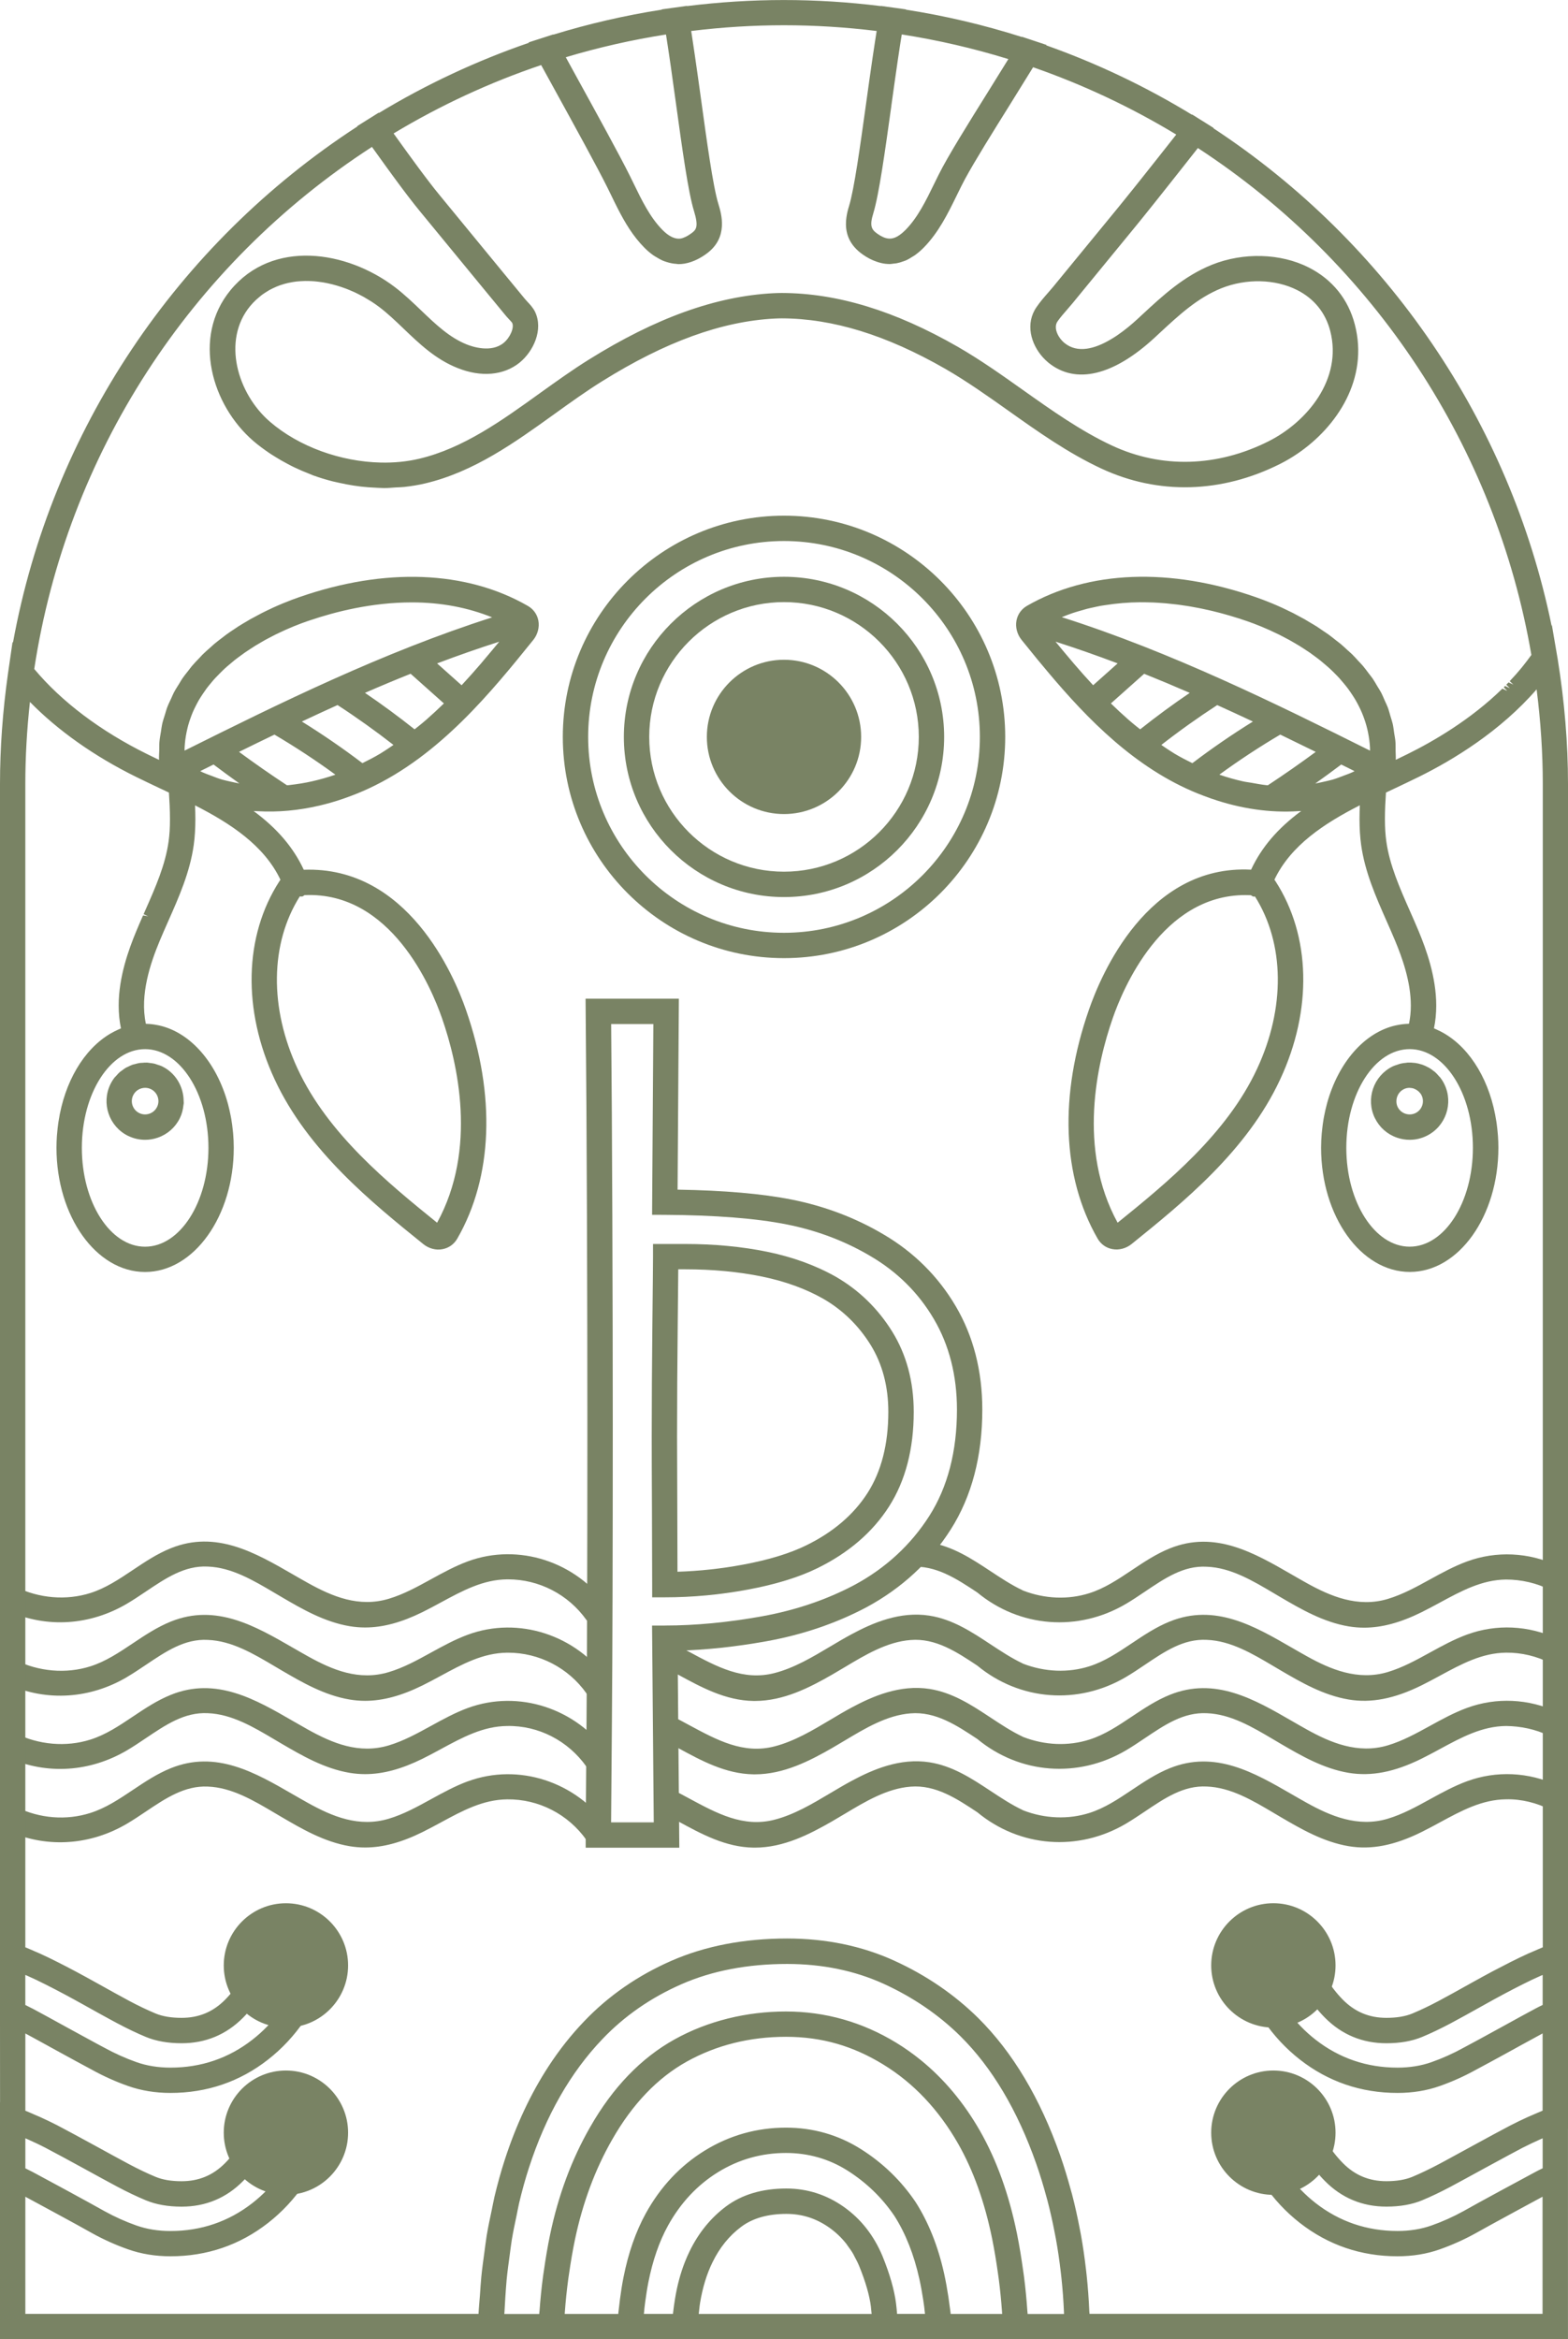 <svg viewBox="0 0 600 895.07" xmlns="http://www.w3.org/2000/svg" data-name="Layer 2" id="Layer_2">
  <defs>
    <style>
      .cls-1 {
        fill: #798364;
      }
    </style>
  </defs>
  <g data-name="Layer 1" id="Layer_1-2">
    <g>
      <path d="M300,197.31c-46.67,0-84.64,37.98-84.64,84.65s37.97,84.65,84.64,84.65,84.65-37.98,84.65-84.65-37.97-84.65-84.65-84.65ZM374.95,281.96c0,41.32-33.62,74.95-74.95,74.95s-74.94-33.62-74.94-74.95,33.62-74.95,74.94-74.95,74.95,33.62,74.95,74.95Z" class="cls-1"></path>
      <g>
        <path d="M340.18,576.45c6.28-9.83,9.46-22.02,9.46-36.24,0-11.57-2.78-21.93-8.27-30.77-5.43-8.73-12.63-15.75-21.41-20.85-7.73-4.39-16.63-7.63-26.45-9.64-9.63-1.97-20.2-2.97-31.4-2.97h-12.23v4.85c0,2.19-.08,10.89-.25,26.12-.16,15.27-.25,29.48-.25,42.62,0,5.69.02,15,.09,27.9.05,12.9.08,22.51.08,28.86v4.85h4.85c10.53,0,21.21-.99,31.73-2.95,10.63-1.98,19.6-4.74,26.67-8.21,11.92-5.85,21.13-13.78,27.38-23.57ZM259.24,601.4c-.01-6.05-.03-14.03-.07-23.98-.06-12.89-.09-22.18-.09-27.86,0-13.11.09-27.29.25-42.52.11-9.83.18-16.96.21-21.37h2.56c10.55,0,20.47.93,29.46,2.77,8.8,1.8,16.73,4.67,23.55,8.55,7.36,4.27,13.42,10.18,18,17.55,4.52,7.29,6.81,15.92,6.81,25.66,0,12.35-2.67,22.78-7.93,31.02-5.29,8.28-13.18,15.03-23.48,20.07-6.25,3.07-14.38,5.56-24.18,7.38-8.29,1.55-16.73,2.46-25.11,2.72Z" class="cls-1"></path>
        <path d="M365.7,499.77c-6.73-11.44-16.08-20.72-27.79-27.56-10.61-6.26-22.35-10.71-34.91-13.21-11.28-2.25-25.99-3.53-43.72-3.81l.49-73.06h-35.7l.04,4.9c.22,22.52.38,48.7.49,78.55s.16,56.37.16,79.54c0,48.38-.11,86.54-.32,113.4-.22,26.54-.33,41.08-.33,43.6v4.85h35.83l-.65-75.37c10.82-.28,22.26-1.5,34.03-3.62,13.77-2.49,26.62-6.85,38.18-12.97,13.49-7.27,24.36-17.3,32.31-29.81,8.01-12.6,12.07-28.02,12.07-45.83,0-14.82-3.43-28.15-10.19-39.62ZM254.4,621.98h-4.89l.65,75.3h-16.32c.04-6.63.15-19.52.31-38.67.22-27.09.33-65.27.33-113.48,0-23.19-.06-49.71-.17-79.58-.1-27.73-.25-52.3-.45-73.72h16.15l-.49,72.98,4.85.02c19.32.11,35.05,1.35,46.74,3.68,11.49,2.29,22.22,6.34,31.89,12.06,10.27,5.99,18.46,14.1,24.34,24.12,5.87,9.97,8.84,21.64,8.84,34.69,0,15.94-3.55,29.61-10.56,40.63-7.06,11.09-16.72,20-28.7,26.45-10.65,5.64-22.54,9.67-35.34,11.98-13,2.35-25.52,3.53-37.2,3.53Z" class="cls-1"></path>
      </g>
      <path d="M300,252.44c-16.28,0-29.52,13.24-29.52,29.52s13.24,29.52,29.52,29.52,29.52-13.24,29.52-29.52-13.24-29.52-29.52-29.52Z" class="cls-1"></path>
      <path d="M300,220.69c-33.79,0-61.28,27.49-61.28,61.28s27.49,61.27,61.28,61.27,61.28-27.48,61.28-61.27-27.49-61.28-61.28-61.28ZM351.58,281.96c0,28.44-23.14,51.57-51.58,51.57s-51.57-23.13-51.57-51.57,23.14-51.58,51.57-51.58,51.58,23.14,51.58,51.58Z" class="cls-1"></path>
      <g>
        <path d="M3.47,616.58c14.57,6.43,31.01,5.35,45.11-2.96,2.38-1.4,4.72-2.97,7.08-4.55,7.67-5.15,14.95-10.13,23.87-9.66,9.12.34,17.46,5.29,25.52,10.06l2.72,1.6c7.63,4.47,16.28,9.52,26.05,11.16,1.94.32,3.9.49,5.89.49,6.8,0,13.92-1.93,21.96-5.89,2.36-1.16,4.69-2.43,7.02-3.69,8.31-4.5,16.16-8.75,25.37-8.84h.35c11.87,0,23.05,5.78,29.97,15.51,1.06,1.49,2.69,2.26,4.5,2.08,1.83-.17,3.48-1.3,4.2-2.86.65-1.42.47-3.02-.51-4.39-12.22-17.2-34.19-24.29-53.43-17.27-4.99,1.83-9.67,4.4-14.2,6.89-5.4,2.96-10.5,5.77-16.14,7.46-11.47,3.45-21.68-.87-31.01-6.06-1.88-1.04-3.77-2.14-5.67-3.23-14.48-8.36-29.46-17.01-46.75-10.04-5.26,2.12-9.97,5.27-14.52,8.32-5.34,3.57-10.39,6.95-16.26,8.82-9.25,2.93-19.71,2.06-28.72-2.41l-1.7,3.43c.19.1.4.17.59.26l-.53,4.04-.77,1.75Z" class="cls-1"></path>
        <path d="M48.58,641.68c2.38-1.4,4.72-2.97,7.08-4.55,7.67-5.15,14.95-10.16,23.87-9.66,9.13.34,17.48,5.3,25.55,10.08l2.69,1.59c7.64,4.46,16.3,9.52,26.05,11.15,1.94.32,3.9.49,5.88.49,6.8,0,13.92-1.93,21.97-5.9,2.36-1.16,4.69-2.43,7.03-3.69,8.3-4.5,16.15-8.74,25.36-8.83h.36c11.86,0,23.04,5.78,29.95,15.51,1.06,1.49,2.68,2.23,4.51,2.08,1.83-.17,3.48-1.3,4.2-2.86.65-1.42.46-3.02-.51-4.39-12.22-17.21-34.2-24.31-53.43-17.27-5,1.83-9.68,4.4-14.21,6.89-5.4,2.97-10.49,5.77-16.13,7.46-11.47,3.47-21.69-.87-31.01-6.06-1.88-1.04-3.77-2.14-5.67-3.23-14.48-8.36-29.46-17.02-46.75-10.04-5.26,2.12-9.97,5.27-14.52,8.31-5.34,3.57-10.39,6.95-16.26,8.82-9.3,2.95-19.83,2.05-28.89-2.49l-.86,1.71h0l-.86,1.71c.22.11.44.19.66.29l-.41,4.11h0l-.77,1.75c14.56,6.43,31.01,5.35,45.11-2.96Z" class="cls-1"></path>
        <path d="M179.14,653.47c-4.99,1.83-9.67,4.4-14.2,6.89-5.4,2.96-10.49,5.76-16.13,7.46-11.46,3.46-21.68-.87-31.01-6.06-1.87-1.04-3.76-2.13-5.66-3.23-14.48-8.37-29.46-17.03-46.76-10.05-5.26,2.12-9.96,5.27-14.51,8.31-5.34,3.58-10.39,6.96-16.27,8.82-9.31,2.95-19.84,2.04-28.89-2.49l-1.72,3.42c.22.11.44.19.66.29l-.41,4.11s0,0,0,0l-.77,1.75c14.57,6.43,31.01,5.34,45.11-2.96,2.38-1.4,4.73-2.97,7.08-4.56,7.67-5.15,14.89-10.12,23.86-9.66,9.13.34,17.47,5.29,25.54,10.08l2.71,1.6c7.64,4.46,16.3,9.52,26.05,11.15,1.94.32,3.9.49,5.89.49,6.8,0,13.92-1.93,21.96-5.89,2.36-1.16,4.7-2.43,7.04-3.7,8.3-4.5,16.15-8.74,25.35-8.83,12.05-.23,23.33,5.68,30.31,15.51,1.06,1.49,2.69,2.24,4.5,2.08,1.83-.17,3.48-1.3,4.2-2.86.65-1.42.47-3.02-.51-4.39-12.22-17.19-34.18-24.29-53.43-17.27Z" class="cls-1"></path>
        <path d="M179.14,681.53c-4.99,1.83-9.67,4.4-14.2,6.89-5.4,2.96-10.5,5.77-16.14,7.46-11.47,3.45-21.68-.87-31.01-6.06-1.88-1.04-3.77-2.14-5.67-3.23-14.48-8.37-29.46-17.03-46.75-10.04-5.26,2.12-9.96,5.27-14.51,8.31-5.34,3.57-10.39,6.95-16.27,8.82-9.25,2.94-19.33,2.15-28.39-2.25l-1.67,3.45c.22.11.45.18.67.29l-.35,4.1-.75,1.77c14.4,6.1,30.62,4.93,44.48-3.24,2.38-1.4,4.72-2.97,7.08-4.55,7.67-5.15,14.95-10.07,23.87-9.66,9.12.34,17.46,5.29,25.52,10.06l2.72,1.6c7.63,4.47,16.28,9.52,26.05,11.16,1.94.32,3.9.49,5.89.49,6.8,0,13.92-1.93,21.96-5.9,2.36-1.16,4.69-2.43,7.03-3.69,8.3-4.5,16.15-8.74,25.36-8.83,12.05-.15,23.33,5.68,30.31,15.51,1.06,1.49,2.69,2.26,4.5,2.08,1.83-.17,3.48-1.3,4.2-2.86.65-1.42.47-3.02-.51-4.39-12.22-17.2-34.19-24.3-53.43-17.27Z" class="cls-1"></path>
      </g>
      <g>
        <path d="M600,299.93c0-15.43-1.33-31.5-3.95-47.78l-2.21-12.9-.12.16c-15.97-77.77-62.86-146.61-129.39-190.32l.09-.11-4.56-2.87s-.03-.01-.04-.02l-3.66-2.3-.08.1c-17.6-10.75-36.29-19.64-55.72-26.54l.09-.16-5.62-1.87s-.08-.03-.12-.04l-3.68-1.22-.05.08c-14.46-4.6-29.32-8.1-44.32-10.44l.02-.11-4.97-.69s-.01,0-.02,0l-4.63-.64v.07c-24.92-3.09-49.29-3.09-74.2,0v-.09s-4.67.66-4.67.66c0,0,0,0-.01,0l-4.94.68.02.11c-14.07,2.2-27.99,5.4-41.5,9.56l-.04-.08-3.82,1.23-5.58,1.8.09.16c-19.99,6.88-39.26,15.88-57.42,26.87l-.08-.12-3.84,2.41s-.02.01-.04.02l-4.36,2.74.08.11C67.49,93.43,19.71,164.91,4.97,245.86l-.17-.21-1.78,12.31c-2,14.23-3.02,28.36-3.02,41.97v473.48h0s.02,31.01.02,31.01h-.03s0,20.91,0,20.91v69.75h600v-69.74h0s0-10.73,0-10.73h.01v-51.77h0s0-10.76,0-10.76h.01v-452.14ZM341.06,40.54c.16-1.13.32-2.28.48-3.42.22-1.57.44-3.15.66-4.72.06-.4.11-.8.17-1.21.31-2.22.63-4.43.95-6.6.09-.63.18-1.25.27-1.87.28-1.88.55-3.71.83-5.51.11-.75.23-1.49.35-2.23.1-.62.2-1.19.3-1.8,13.76,2.15,27.46,5.31,40.78,9.43-2.37,3.86-4.98,8.05-7.65,12.33-7.65,12.25-15.55,24.92-18.99,31.85l-1.76,3.57c-3.08,6.32-6.26,12.87-10.93,17.6-3.22,3.26-5.29,3.45-6.6,3.31-1.24-.12-2.64-.73-4.16-1.82-2.33-1.62-3.06-3.06-1.6-7.79,2.21-7.24,4.49-23.71,6.92-41.14ZM254.84,13.2c.07.42.13.82.2,1.25.18,1.15.36,2.33.54,3.53.15,1.01.3,2.02.46,3.05.22,1.51.44,3.03.67,4.59.06.41.12.82.17,1.23.59,4.14,1.18,8.39,1.77,12.68,2.42,17.55,4.7,34.13,6.93,41.29,1.79,5.87.85,7.08-.94,8.39-1.5,1.13-3.03,1.87-4.24,2.08-2.08.29-4.45-.81-6.92-3.33-4.71-4.75-7.92-11.35-11.02-17.75l-1.45-2.96c-3.85-7.75-12.43-23.36-20.01-37.14l-4.5-8.21c12.5-3.75,25.38-6.67,38.35-8.7ZM207.07,24.89l5.19,9.44c7.62,13.86,16.26,29.58,20.06,37.22l1.42,2.89c.86,1.78,1.73,3.57,2.64,5.35,2.73,5.34,5.82,10.58,10.22,15,0,0,0,0,0,0,0,0,0,0,0,0,1.11,1.13,2.25,2.08,3.41,2.9.43.31.87.53,1.31.8.73.44,1.45.87,2.19,1.19.52.23,1.05.4,1.58.57.69.22,1.37.4,2.07.52.53.09,1.06.16,1.59.19.29.02.57.1.85.1.78,0,1.58-.06,2.39-.2,3.53-.61,6.55-2.44,8.46-3.86,8.36-6.16,5.6-15.18,4.42-19.04-2.01-6.47-4.44-24.16-6.64-40.18-.35-2.55-.71-5.12-1.07-7.69-.06-.43-.12-.85-.18-1.27-.29-2.05-.58-4.07-.87-6.09-.1-.69-.2-1.38-.3-2.07-.26-1.78-.52-3.52-.78-5.23-.11-.71-.22-1.42-.32-2.11-.07-.48-.15-.99-.22-1.46,23.85-2.93,47.11-2.93,70.97,0-.09.54-.17,1.11-.26,1.66-.12.75-.24,1.52-.36,2.29-.29,1.87-.58,3.76-.86,5.7-.08.57-.17,1.13-.25,1.7-.79,5.39-1.55,10.87-2.26,16-2.37,17.04-4.6,33.14-6.58,39.63-.41,1.31-.79,2.78-1,4.32-.11.77-.17,1.56-.18,2.37,0,.03,0,.06,0,.09-.02,4,1.43,8.27,6.47,11.79,1.74,1.23,3.5,2.12,5.26,2.72,1.15.4,2.31.69,3.46.81.55.05,1.09.09,1.63.09.49,0,.96-.12,1.44-.17.38-.04.76-.06,1.13-.13.87-.16,1.73-.42,2.58-.74.32-.12.65-.21.96-.35.88-.39,1.75-.91,2.62-1.48.28-.18.57-.31.84-.52,1.12-.81,2.23-1.75,3.32-2.85,5.75-5.83,9.3-13.09,12.75-20.15l1.73-3.51c.4-.81.88-1.72,1.41-2.71,3.75-6.91,10.54-17.79,17.16-28.4l.78-1.26c.13-.21.26-.41.39-.63,2.66-4.26,5.24-8.42,7.57-12.22.04-.06.08-.12.11-.18,19.08,6.63,37.49,15.29,54.78,25.76-4.77,6.05-9.39,11.91-13.61,17.2-.05.06-.1.13-.15.19-.97,1.22-1.91,2.4-2.84,3.55-.19.23-.37.46-.56.69-.8,1-1.58,1.97-2.33,2.9-.33.41-.65.8-.97,1.2-.62.77-1.25,1.54-1.83,2.26-.89,1.09-1.74,2.14-2.54,3.1l-22.35,27.25-1.85,2.15c-1.43,1.63-3.05,3.48-4.41,5.48-4.42,6.35-2.22,14.13,2.39,19.26.66.73,1.37,1.41,2.11,2.03,10.4,8.47,24.86,5.07,40.72-9.6l1.82-1.69c7.47-6.93,14.52-13.47,23.64-17.16,9.52-3.81,20.64-3.56,29.03.69,6.47,3.27,10.84,8.67,12.64,15.61,4.78,18.45-8.86,34.83-23.56,42.23-19.7,9.91-40.99,10.49-59.95,1.65-11.98-5.59-23.15-13.52-34.04-21.24-8.02-5.69-16.31-11.57-25.03-16.59-24-13.75-46-20.48-67.26-20.55-1.07,0-2.13.04-3.23.09-21.96,1.13-45.08,9.45-70.67,25.44-6.28,3.91-12.48,8.37-18.82,12.91-14.35,10.33-29.19,21.01-46.03,24.98-4.7,1.12-9.69,1.59-14.77,1.47-15.23-.35-31.24-6.03-42.37-15.64-12.41-10.7-18.42-31.01-7.58-44.2.72-.87,1.47-1.66,2.26-2.4.27-.26.56-.48.84-.73.53-.46,1.06-.91,1.61-1.32.35-.26.71-.49,1.08-.73.52-.34,1.04-.67,1.57-.97.39-.22.8-.42,1.2-.62.53-.26,1.07-.51,1.62-.74.42-.17.85-.34,1.28-.49.56-.19,1.12-.37,1.69-.53.45-.13.91-.25,1.37-.35.56-.13,1.13-.23,1.69-.33.5-.08,1-.16,1.51-.22.54-.06,1.08-.1,1.62-.13.57-.04,1.13-.07,1.71-.08.48,0,.96,0,1.44.02.68.02,1.37.04,2.06.1.48.04.96.09,1.44.15.67.08,1.33.17,2,.28.54.09,1.07.19,1.61.31.6.12,1.19.26,1.79.41.61.15,1.21.32,1.82.5.51.15,1.02.31,1.53.48.67.22,1.33.45,1.99.7.45.17.89.35,1.34.54.69.29,1.38.58,2.05.89.43.2.86.43,1.29.64.66.33,1.32.66,1.96,1.02.52.29,1.02.6,1.53.91.53.32,1.07.63,1.6.97,1.03.67,2.04,1.37,3.02,2.12,3.13,2.38,6.04,5.16,9.22,8.2,6.02,5.77,12.24,11.73,20.61,15.05,9.02,3.63,17.69,2.87,23.79-2.06,5.28-4.32,9.15-12.59,5.91-19.41-.77-1.58-1.98-2.87-2.99-3.94-.31-.33-.62-.66-.9-1.01l-8.12-9.86c-7.72-9.37-15.43-18.77-23.15-28.18l-1.45-1.77c-.59-.72-1.23-1.51-1.89-2.34-.42-.53-.86-1.1-1.3-1.67-.23-.3-.46-.6-.7-.91-.55-.71-1.11-1.46-1.69-2.22-.13-.18-.26-.35-.4-.53-.66-.87-1.33-1.77-2.01-2.69-.03-.04-.05-.07-.08-.11-2.58-3.48-5.33-7.29-8.11-11.16-.45-.63-.9-1.25-1.35-1.88,17.86-10.75,36.85-19.55,56.5-26.18ZM9.7,755.67c.21.09.4.16.61.25,2.36,1.05,4.74,2.16,7.13,3.39,4.47,2.25,9.37,4.86,14.57,7.77,4.12,2.31,7.57,4.22,10.34,5.72.92.5,1.77.96,2.55,1.37,3.83,2.04,7.5,3.79,10.91,5.21,3.86,1.6,8.46,2.42,13.68,2.42,9.18,0,17.1-3.3,23.54-9.8,5.1-5.16,9.34-11.7,12.64-19.46l9.33,2.81c-4.21,10.41-10.39,18.84-18.4,25.08-9.08,7.1-19.64,10.7-31.38,10.7-4.68,0-9.05-.71-12.99-2.1-4.21-1.49-8.34-3.35-12.31-5.53-.87-.46-1.81-.97-2.83-1.51-3.05-1.64-6.76-3.67-11.13-6.07-3.09-1.71-5.77-3.18-8.08-4.44-2.09-1.14-3.88-2.12-5.34-2.89-.14-.08-.32-.16-.47-.23-.75-.39-1.52-.79-2.36-1.19,0,0-.01,0-.02-.01v-11.47ZM9.7,818.17c.2.09.38.16.58.24,2.35,1.04,4.72,2.15,7.06,3.36,4.13,2.18,8.98,4.78,14.52,7.83,5.6,3.08,9.94,5.44,13.03,7.09,3.81,2.03,7.48,3.77,10.91,5.2,3.86,1.61,8.46,2.43,13.68,2.43,9.2,0,17.12-3.3,23.54-9.81,5.08-5.13,9.33-11.67,12.64-19.46l9.33,2.8c-4.21,10.41-10.4,18.84-18.4,25.09-9.09,7.1-19.64,10.7-31.38,10.7-4.68,0-9.05-.71-12.99-2.1-4.21-1.49-8.32-3.33-12.2-5.48-3.51-1.97-8.21-4.55-14.09-7.75-1.47-.79-2.84-1.54-4.14-2.24-3.87-2.09-6.96-3.76-9.25-4.99-.19-.1-.41-.2-.6-.3-.7-.36-1.41-.73-2.18-1.1-.02-.01-.04-.02-.06-.03v-11.47ZM267.38,885.37c.17-1.41.27-2.84.5-4.22.96-5.84,2.55-11.05,4.75-15.52,2.71-5.59,6.41-10.18,11.01-13.61,4.37-3.27,10.18-4.93,17.27-4.93,6.02,0,11.39,1.72,16.41,5.25,2.5,1.77,4.72,3.88,6.63,6.33.13.17.24.38.37.55.8,1.07,1.58,2.17,2.26,3.37.11.19.19.42.3.62.67,1.21,1.31,2.46,1.87,3.79,2.45,6.01,3.97,11.26,4.51,15.62,0,.03,0,.06,0,.09.1.81.18,1.73.27,2.67h-66.15ZM343.27,885.37c-.11-1.43-.24-2.76-.39-3.97-.66-5.21-2.4-11.29-5.18-18.12-3.3-7.92-8.28-14.26-14.81-18.87-6.61-4.66-14-7.03-22-7.03-9.23,0-16.99,2.31-23.08,6.86-5.85,4.38-10.53,10.14-13.92,17.13-.65,1.33-1.26,2.71-1.82,4.14-1.68,4.28-2.95,8.99-3.77,14.05-.29,1.74-.54,3.56-.75,5.42-.01.13-.04.25-.05.38h-11.11c.08-.78.13-1.57.22-2.34.09-.75.18-1.5.28-2.25.34-2.53.72-5.03,1.19-7.43,1.65-8.37,4.18-15.69,7.53-21.76,4.82-8.72,11.28-15.62,19.21-20.49,7.88-4.85,16.6-7.31,25.92-7.31,8.54,0,16.45,2.26,23.5,6.7,7.25,4.58,13.32,10.45,18.02,17.41,4.27,6.7,7.47,14.79,9.53,24.07.6,2.7,1.08,5.45,1.51,8.22.13.82.24,1.64.35,2.47.12.9.2,1.8.3,2.7h-10.67ZM363.79,885.37c-.13-1.22-.33-2.41-.49-3.62-.13-.98-.25-1.96-.4-2.94-.46-3.02-.99-6.01-1.64-8.93-2.3-10.38-5.94-19.53-10.89-27.29-5.5-8.18-12.55-15-20.96-20.3-8.62-5.44-18.27-8.2-28.67-8.2-11.14,0-21.57,2.94-31.01,8.74-9.38,5.76-16.99,13.86-22.62,24.07-3.84,6.97-6.72,15.24-8.55,24.57-.52,2.63-.94,5.36-1.31,8.14-.11.84-.2,1.69-.3,2.54-.12,1.07-.28,2.13-.38,3.22h-20.48c.02-.31.04-.62.06-.93.31-4.18.75-8.36,1.31-12.53.1-.72.21-1.44.32-2.16.63-4.3,1.34-8.59,2.23-12.83,2.95-14.07,7.74-26.94,14.23-38.25,7.73-13.58,17.35-23.63,28.58-29.87,11.3-6.28,24.06-9.47,37.92-9.47s25.77,3.56,37.25,10.6c11.53,7.05,21.15,17.22,28.59,30.21,5.84,10.23,10.24,22.5,13.07,36.49.88,4.36,1.59,8.72,2.2,13.07.1.73.22,1.46.31,2.19.54,4.14.95,8.27,1.24,12.37.03.37.04.74.07,1.11h-19.69ZM393.23,885.37c-.02-.38-.09-.77-.11-1.15-.3-4.42-.73-8.87-1.31-13.34-.09-.72-.21-1.45-.31-2.17-.65-4.66-1.4-9.33-2.34-13.99-3.04-15.01-7.8-28.25-14.16-39.38-6.18-10.81-13.78-19.89-22.66-27.1-2.96-2.4-6.06-4.6-9.29-6.58-13.03-7.97-27.27-12.01-42.32-12.01s-29.88,3.59-42.63,10.69c-12.81,7.12-23.67,18.41-32.28,33.54-7.01,12.19-12.16,26-15.31,41.07-.96,4.58-1.73,9.2-2.39,13.84-.1.7-.21,1.39-.31,2.09-.59,4.4-1.03,8.81-1.35,13.22-.03.43-.1.86-.13,1.29h-13.34c.11-2.23.24-4.44.39-6.63.16-2.18.29-4.38.49-6.52.31-3.15.73-6.2,1.15-9.25.27-1.95.49-3.93.8-5.84.54-3.29,1.22-6.46,1.89-9.63.33-1.54.59-3.13.95-4.64,1.1-4.61,2.33-9.09,3.73-13.4,6.47-19.98,15.95-36.58,28.18-49.33,8.36-8.78,18.55-15.84,30.26-20.97,11.68-5.12,25.26-7.72,40.37-7.72,13.44,0,25.88,2.56,36.95,7.6,11.2,5.12,21.08,11.86,29.36,20.04,12.1,12,21.87,28.43,29.03,48.85,1.48,4.22,2.78,8.54,3.96,12.92.1.37.21.73.31,1.11,1.1,4.19,2.04,8.45,2.86,12.76.11.58.23,1.16.34,1.75.77,4.21,1.39,8.49,1.89,12.81.08.7.16,1.4.24,2.1.46,4.31.79,8.67.98,13.07.01.31.02.62.03.92h-13.95ZM590.3,829.64s-.04.02-.06.03c-.99.47-1.92.94-2.79,1.41-3.06,1.64-7.53,4.06-13.39,7.23-5.88,3.18-10.58,5.77-14.07,7.73-3.91,2.16-8.02,4.01-12.23,5.49-3.93,1.39-8.3,2.1-12.98,2.1-11.73,0-22.29-3.6-31.38-10.7-8.01-6.26-14.19-14.69-18.4-25.09l9.33-2.8c3.3,7.78,7.55,14.32,12.64,19.46,6.43,6.51,14.35,9.81,23.54,9.81,5.22,0,9.82-.81,13.67-2.42,3.44-1.43,7.11-3.18,10.92-5.21,3.08-1.65,7.41-4,13.02-7.08,3.33-1.83,6.32-3.44,9.13-4.95,1.87-1.01,3.72-1.99,5.36-2.86.02-.01.05-.02.07-.03,2.36-1.2,4.71-2.31,7.03-3.34.2-.09.39-.16.59-.25v11.47ZM590.3,767.13s-.07.04-.11.06c-.97.47-1.89.93-2.74,1.39-3.07,1.64-7.55,4.09-13.42,7.33-5.82,3.21-10.48,5.74-14.04,7.63-3.91,2.16-8.02,4.01-12.23,5.49-3.93,1.39-8.3,2.1-12.98,2.1-11.74,0-22.29-3.6-31.38-10.7-8.01-6.25-14.19-14.69-18.4-25.08l9.33-2.81c3.31,7.79,7.56,14.33,12.64,19.46,6.44,6.5,14.36,9.8,23.54,9.8,5.22,0,9.82-.81,13.68-2.42,3.43-1.43,7.1-3.18,10.92-5.21,3.09-1.65,7.38-4.01,12.89-7.1,5.28-2.96,10.19-5.58,14.6-7.79,2.42-1.24,4.79-2.34,7.09-3.36.21-.09.4-.16.61-.25v11.46ZM590.3,745.11c-1.06.42-2.14.92-3.21,1.38-.8.34-1.57.65-2.38,1.02-2.05.93-4.13,1.93-6.2,2.98-.1.05-.2.09-.3.14-1.79.9-3.72,1.91-5.67,2.93-.49.26-.92.47-1.41.73-2.52,1.34-5.14,2.78-7.87,4.3-5.43,3.04-9.67,5.38-12.71,7-3.51,1.87-6.91,3.49-10.09,4.82-2.67,1.11-6.01,1.67-9.94,1.67-6.59,0-12.03-2.27-16.65-6.92-5.01-5.07-9.08-11.87-12.09-20.23l-1.56-4.32-27.71,8.34,1.56,4.74c4.77,14.42,12.63,25.98,23.35,34.36,10.83,8.47,23.39,12.76,37.35,12.76,5.78,0,11.24-.89,16.21-2.66,4.7-1.66,9.3-3.72,13.62-6.11,3.52-1.87,8.22-4.42,14.1-7.66,1.41-.78,2.74-1.51,3.99-2.2.13-.07.25-.13.37-.2,2.86-1.57,5.24-2.87,7.22-3.94v29.55c-1.15.46-2.33,1-3.5,1.5-.71.31-1.41.59-2.13.92-2.16.98-4.34,2.02-6.54,3.15-4.18,2.2-9.07,4.84-14.67,7.91-4.17,2.29-7.64,4.18-10.39,5.67-.92.5-1.76.95-2.52,1.35-3.55,1.88-6.94,3.5-10.09,4.82-2.67,1.11-6.01,1.67-9.94,1.67-6.6,0-12.04-2.27-16.65-6.94-4.99-5.03-9.06-11.83-12.09-20.21l-1.56-4.32-27.71,8.33,1.56,4.74c4.77,14.43,12.63,26,23.35,34.37,10.84,8.46,23.4,12.76,37.35,12.76,5.78,0,11.24-.89,16.21-2.66,4.7-1.66,9.32-3.73,13.72-6.17,3.49-1.96,8.15-4.51,13.97-7.67l2.48-1.35c3.68-1.99,6.72-3.64,9.13-4.94v44.81h-173.36c-.01-.37-.06-.72-.08-1.09-.2-4.6-.53-9.14-1.01-13.64-.08-.8-.18-1.59-.27-2.38-.52-4.5-1.16-8.94-1.96-13.33-.12-.69-.27-1.37-.4-2.06-.86-4.48-1.83-8.92-2.97-13.27-.12-.45-.25-.89-.38-1.34-1.24-4.58-2.6-9.1-4.15-13.53-7.64-21.81-18.19-39.48-31.36-52.54-9.1-8.99-19.92-16.39-32.16-21.96-12.34-5.62-26.13-8.47-40.98-8.47-16.46,0-31.36,2.87-44.27,8.53-12.89,5.64-24.12,13.43-33.38,23.15-4.97,5.18-9.51,10.92-13.61,17.21-6.84,10.48-12.46,22.47-16.79,35.84-1.47,4.53-2.76,9.23-3.92,14.07-.39,1.65-.68,3.39-1.04,5.06-.69,3.25-1.39,6.5-1.95,9.87-.34,2.09-.58,4.27-.88,6.41-.42,3.1-.86,6.18-1.17,9.38-.23,2.32-.36,4.71-.53,7.07-.17,2.35-.42,4.64-.53,7.03H9.7v-44.81c.55.29,1.14.62,1.76.95,1.97,1.06,4.17,2.25,6.82,3.69l3.03,1.64c5.82,3.15,10.48,5.71,13.99,7.69,4.35,2.41,8.96,4.48,13.7,6.15,4.98,1.76,10.44,2.66,16.22,2.66,13.95,0,26.51-4.29,37.35-12.75,10.73-8.38,18.59-19.95,23.36-34.38l1.56-4.73-27.71-8.33-1.56,4.32c-3.01,8.35-7.08,15.16-12.09,20.22-4.61,4.66-10.05,6.93-16.65,6.93-3.94,0-7.28-.56-9.95-1.68-3.14-1.3-6.53-2.92-10.07-4.8-3.05-1.63-7.36-3.97-12.92-7.03-5.6-3.07-10.49-5.71-14.72-7.94-2.19-1.12-4.37-2.16-6.54-3.14-.66-.3-1.31-.56-1.96-.84-1.21-.52-2.42-1.07-3.62-1.55v-29.56c.08.04.14.08.22.12.5.27,1.04.56,1.59.86.36.2.74.4,1.12.61.6.33,1.21.66,1.87,1.02.27.15.56.31.84.46,1.79.98,3.76,2.06,5.94,3.27,5.88,3.23,10.58,5.78,14.01,7.61,4.35,2.41,8.96,4.48,13.7,6.15,4.98,1.76,10.44,2.66,16.22,2.66,13.96,0,26.53-4.29,37.35-12.75,10.73-8.38,18.59-19.94,23.36-34.38l1.56-4.73-27.71-8.34-1.56,4.33c-3.02,8.36-7.09,15.16-12.09,20.22-4.61,4.66-10.06,6.92-16.65,6.92-3.93,0-7.28-.56-9.94-1.67-3.2-1.34-6.59-2.96-10.08-4.82-3.04-1.63-7.28-3.97-12.72-7.01-5.47-3.06-10.5-5.74-14.93-7.96-2.22-1.13-4.42-2.18-6.59-3.17-.57-.26-1.12-.47-1.68-.72-1.29-.56-2.58-1.14-3.84-1.65v-445.18c0-10.18.59-20.7,1.76-31.32,10.72,10.95,24.66,20.8,40.59,28.66,2.91,1.44,5.88,2.84,8.87,4.26l3.73,1.76c.19,3.06.4,6.67.4,10.13,0,3.23-.17,6.05-.53,8.6-1.27,9.03-5,17.47-8.96,26.42l-.61,1.39,1.75.77-1.95-.31c-.89,2.01-1.77,4.02-2.6,6.04-2.89,6.96-6.74,17.48-6.73,28.48,0,2.99.29,5.91.87,8.7-.21.08-.41.19-.62.28-.19.08-.39.18-.58.26-.92.41-1.82.88-2.71,1.39-.03.02-.06.04-.09.05-10.23,6-17.62,18.57-19.9,33.72-.04.27-.08.55-.12.82-.16,1.17-.29,2.35-.39,3.54-.03.36-.07.72-.1,1.09-.1,1.49-.16,3-.16,4.53,0,26.21,15.2,47.53,33.89,47.53s33.95-21.32,33.95-47.53c0-1.84-.09-3.66-.24-5.45-.03-.41-.09-.82-.13-1.23-.15-1.44-.33-2.87-.57-4.27-.06-.35-.12-.69-.19-1.03-.3-1.58-.65-3.13-1.05-4.64-.03-.12-.06-.25-.1-.37-4.27-15.51-14.19-27.08-26.23-29.8-.1-.02-.2-.04-.3-.06-1.5-.32-3.03-.53-4.58-.56-.08,0-.16-.03-.24-.03-2.41-11.18,1.82-23.37,5.28-31.7.97-2.34,2-4.67,3.03-7l.3-.68c4.05-9.14,8.24-18.6,9.7-28.99.42-3,.62-6.25.63-9.93,0-1.76-.05-3.51-.12-5.27,13.49,6.9,26.4,15.27,32.67,28.46-.14.19-.28.39-.41.6-13.51,20.89-14.18,49.24-1.79,75.82,12.67,27.31,37.19,47.11,56.9,63.02,2.07,1.66,4.79,2.42,7.34,1.91,2.39-.45,4.39-1.88,5.64-4.05,13.57-23.61,14.75-54.7,3.31-87.52-4.52-13.08-22.31-55.09-62.06-53.6-3.98-8.53-10.16-15.8-19.18-22.46.18.01.37,0,.55.02.35.02.7.02,1.05.04,7.67.44,15.52-.28,23.39-2.11,0,0,.02,0,.02,0,3.12-.73,6.25-1.62,9.36-2.7.21-.07.41-.15.62-.22,3.02-1.07,6.04-2.26,9.03-3.66,27.29-12.66,47.1-37.17,63.02-56.89,1.66-2.08,2.38-4.83,1.91-7.34-.45-2.4-1.88-4.4-4.05-5.65-23.63-13.58-54.71-14.75-87.53-3.31-.82.28-1.76.62-2.79,1.01-.16.06-.36.14-.52.21-.9.35-1.83.71-2.86,1.13-.11.05-.24.11-.35.15-1.11.47-2.27.96-3.49,1.52-.25.11-.52.25-.77.37-1.12.52-2.25,1.06-3.43,1.66-.34.17-.7.38-1.05.56-1.13.59-2.25,1.18-3.42,1.83-.35.2-.72.44-1.07.64-1.17.68-2.35,1.37-3.54,2.13-.38.24-.75.52-1.13.76-1.18.77-2.35,1.55-3.52,2.4-.41.3-.81.64-1.22.95-1.13.85-2.25,1.7-3.35,2.62-.43.36-.84.77-1.26,1.14-1.06.93-2.12,1.85-3.13,2.85-.44.43-.83.91-1.26,1.35-.97,1-1.94,2-2.85,3.07-.43.5-.8,1.05-1.21,1.57-.85,1.08-1.72,2.14-2.5,3.29-.4.59-.74,1.23-1.12,1.84-.72,1.14-1.45,2.27-2.08,3.47-.36.69-.64,1.43-.97,2.14-.56,1.2-1.15,2.38-1.62,3.64-.3.8-.5,1.65-.76,2.48-.39,1.25-.82,2.48-1.11,3.79-.21.92-.3,1.9-.46,2.85-.21,1.29-.47,2.56-.58,3.91-.09,1.05-.04,2.16-.07,3.25-.03,1.22-.14,2.4-.08,3.66-1.52-.72-3.03-1.45-4.51-2.19-17.87-8.82-32.8-20.08-43.24-32.59,12.45-81.89,59.46-154.55,129.22-199.76,1.95,2.73,3.9,5.44,5.81,8.07.06.09.12.17.19.26.75,1.03,1.49,2.04,2.22,3.04.29.39.58.78.86,1.17.52.7,1.03,1.39,1.53,2.07.36.49.72.97,1.08,1.45.45.6.89,1.18,1.32,1.75.36.47.72.95,1.07,1.4.44.58.86,1.11,1.29,1.66.3.39.62.8.91,1.17.7.89,1.38,1.73,2.01,2.5,8.21,10,16.41,19.99,24.61,29.94l8.1,9.83c.39.49.87,1.02,1.41,1.59.36.38,1.1,1.17,1.25,1.42.86,1.82-.77,5.63-3.29,7.69-4.77,3.87-11.97,1.42-14.07.58-6.62-2.63-11.9-7.69-17.5-13.05-3.17-3.03-6.45-6.17-10.06-8.92-18.46-14.01-46.76-18.36-62.86,1.19-14.91,18.14-7.07,44.08,8.74,57.71,1.94,1.67,4.04,3.21,6.2,4.68.69.47,1.39.89,2.1,1.33,1.56.98,3.15,1.9,4.8,2.76.8.42,1.6.85,2.42,1.24,1.9.92,3.84,1.75,5.83,2.52.52.2,1.01.44,1.53.63,2.47.9,5,1.66,7.56,2.31.79.2,1.58.35,2.37.53,1.87.42,3.74.78,5.63,1.07.91.14,1.81.26,2.72.37,1.92.22,3.84.36,5.76.44.77.03,1.54.1,2.31.1.27,0,.53.04.8.04,1.51,0,2.98-.16,4.47-.25,1.06-.06,2.13-.06,3.18-.18,2.75-.3,5.44-.73,8.05-1.35,18.69-4.41,34.33-15.66,49.58-26.63,5.93-4.27,12.07-8.68,18.16-12.47,24.16-15.09,45.75-22.94,66-23.98.92-.04,1.85-.08,2.76-.08,19.52.07,39.95,6.37,62.45,19.26,8.31,4.78,16.41,10.53,24.36,16.16,11.14,7.91,22.65,16.08,35.45,22.05,21.71,10.13,46,9.49,68.4-1.78,2.26-1.14,4.49-2.45,6.67-3.93,15.21-10.35,27.29-28.69,21.93-49.39-2.52-9.71-8.62-17.27-17.66-21.85-10.8-5.45-24.99-5.85-37.03-1.03-10.69,4.32-18.69,11.69-26.41,18.85-.07.07-.15.14-.23.21l-1.79,1.66c-2.15,1.99-4.87,4.29-7.86,6.32-.82.56-1.67,1.08-2.53,1.59-5.97,3.51-12.58,5.38-17.58,1.32-2.58-2.13-4.33-5.89-2.68-8.27,1.04-1.5,2.33-2.98,3.74-4.6.68-.78,1.36-1.56,2.03-2.37l22.36-27.27c.83-1.01,1.72-2.1,2.65-3.24.42-.52.87-1.08,1.31-1.62.52-.65,1.04-1.29,1.59-1.97.56-.7,1.15-1.43,1.73-2.16.44-.55.87-1.09,1.33-1.66.74-.93,1.5-1.87,2.26-2.84.27-.34.54-.68.81-1.02.91-1.15,1.83-2.31,2.77-3.49.14-.17.28-.35.42-.53,1.01-1.28,2.03-2.56,3.06-3.87.5-.64,1.02-1.3,1.53-1.94.48-.6.95-1.2,1.43-1.81,1.53-1.94,3.09-3.91,4.69-5.95,67.57,44.08,114.01,114.64,127.61,193.95-1.04,1.46-2.12,2.87-3.23,4.26l-.79.97c-.54.65-1.08,1.28-1.87,2.19l-2.4,2.62h0l1.4,1.31s0,0,0,0l-1.84-.84-.87.89,1.37,1.34-1.84-.86-.5.51,1.34,1.36s0,0,0,0l-1.86-.85c-12.13,11.87-26.43,20.17-36.29,25.04-1.49.73-2.99,1.46-4.51,2.19.06-1.15-.05-2.22-.06-3.33-.02-1.23.03-2.49-.07-3.67-.09-1.12-.32-2.16-.48-3.24-.18-1.18-.3-2.39-.56-3.52-.23-1-.57-1.93-.85-2.89-.33-1.13-.62-2.29-1.02-3.37-.34-.9-.77-1.72-1.15-2.59-.47-1.07-.91-2.17-1.45-3.19-.42-.8-.93-1.54-1.39-2.31-.6-1.01-1.17-2.04-1.82-2.99-.5-.72-1.06-1.38-1.58-2.07-.71-.93-1.38-1.89-2.14-2.77-.54-.64-1.14-1.22-1.7-1.83-.8-.87-1.58-1.76-2.41-2.58-.59-.57-1.21-1.09-1.81-1.64-.86-.79-1.71-1.6-2.59-2.33-.65-.54-1.32-1.03-1.98-1.55-.86-.68-1.72-1.38-2.59-2.01-.72-.52-1.44-.98-2.16-1.47-.83-.56-1.65-1.15-2.48-1.68-.8-.51-1.58-.95-2.37-1.42-.75-.45-1.5-.92-2.24-1.34-.94-.53-1.85-1-2.77-1.49-.56-.29-1.13-.62-1.68-.9-1.11-.56-2.16-1.06-3.21-1.55-.33-.15-.68-.33-1-.48-1.34-.61-2.63-1.17-3.83-1.67,0,0,0,0,0,0-2.42-1-4.53-1.78-6.17-2.35-32.82-11.45-63.91-10.27-87.56,3.32-2.14,1.25-3.57,3.25-4.02,5.65-.47,2.51.25,5.25,1.94,7.35v.02s.02,0,.02.01c1.75,2.17,3.57,4.41,5.41,6.67.25.3.48.59.72.89.42.51.88,1.05,1.31,1.56,14.58,17.65,32.32,36.95,55.52,47.72,3.02,1.41,6.07,2.61,9.12,3.69.17.06.33.12.5.18,11.21,3.89,22.51,5.54,33.43,4.81.12,0,.24,0,.37-.02.21-.01.42-.01.62-.03-9.02,6.66-15.2,13.92-19.18,22.45-39.76-2.08-57.52,40.47-62.05,53.59-11.45,32.82-10.27,63.91,3.31,87.54,1.24,2.16,3.24,3.59,5.61,4.04,2.59.5,5.29-.24,7.39-1.92,19.69-15.9,44.19-35.69,56.87-63.01,12.39-26.59,11.72-54.92-1.77-75.79-.14-.21-.28-.42-.43-.62,6.27-13.2,19.18-21.57,32.68-28.47-.07,1.74-.12,3.48-.12,5.23,0,3.68.21,6.94.63,9.97,1.44,10.32,5.61,19.76,9.67,28.96,1.14,2.57,2.27,5.14,3.35,7.73,2.57,6.18,5.99,15.47,5.99,24.74,0,2.44-.24,4.77-.71,6.95-.08,0-.15.03-.23.03-1.59.04-3.14.25-4.67.58-.07.01-.14.03-.21.04-12.02,2.72-21.92,14.25-26.21,29.71-.06.22-.11.44-.17.66-.38,1.42-.71,2.88-.99,4.36-.07.39-.15.78-.22,1.18-.23,1.36-.41,2.75-.55,4.15-.04.43-.11.86-.14,1.3-.15,1.79-.24,3.59-.24,5.43,0,26.21,15.23,47.53,33.95,47.53s33.89-21.32,33.89-47.53c0-1.53-.06-3.04-.16-4.53-.02-.37-.07-.72-.1-1.09-.1-1.19-.23-2.37-.39-3.54-.04-.28-.08-.55-.12-.82-2.28-15.14-9.67-27.71-19.89-33.71-.03-.02-.07-.04-.1-.06-.88-.51-1.77-.97-2.69-1.38-.2-.09-.39-.18-.59-.27-.21-.09-.4-.2-.61-.28.58-2.78.87-5.69.87-8.7,0-10.99-3.84-21.52-6.73-28.48-1.03-2.48-2.12-4.95-3.21-7.41l-.23-.53c-3.77-8.53-7.67-17.36-8.93-26.36-.36-2.59-.54-5.42-.54-8.65,0-3.42.2-7.02.4-10.08l3.73-1.76c2.99-1.42,5.96-2.82,8.87-4.26,13.05-6.45,31.08-17.36,45.05-33.47,1.57,12.31,2.36,24.44,2.36,36.13v445.18ZM55.51,401.43c13.37,0,24.25,16.94,24.25,37.76s-10.88,37.83-24.25,37.83-24.19-16.97-24.19-37.83,10.85-37.76,24.19-37.76ZM91.46,287.69c4.5-2.22,9.02-4.43,13.56-6.61,7.98,4.7,15.81,9.85,23.32,15.33-.04.01-.07.03-.11.04-.02,0-.04.01-.06.02-2.87.98-5.75,1.8-8.61,2.45-.07.02-.14.04-.21.05-2.76.62-5.52,1.06-8.25,1.37-.22.02-.44.06-.66.08-.22.02-.44.01-.66.03-6.19-4.08-12.34-8.36-18.31-12.76ZM91.6,299.77c-1.12-.2-2.22-.44-3.32-.69-1.1-.26-2.23-.48-3.3-.79-1.47-.43-2.88-.99-4.29-1.53-1.1-.42-2.22-.81-3.29-1.3-.26-.12-.5-.28-.77-.41l5.08-2.53c3.25,2.45,6.56,4.87,9.89,7.25ZM115.5,276.08c4.53-2.13,9.08-4.24,13.66-6.31,7.34,4.77,14.52,9.9,21.4,15.26-1.08.73-2.15,1.5-3.26,2.19-.6.38-1.21.78-1.81,1.14-2.21,1.32-4.5,2.51-6.82,3.64-7.44-5.66-15.22-11-23.17-15.93ZM139.67,265.1c6.08-2.65,11.83-5.05,17.46-7.3l12.73,11.35c-2.18,2.13-4.43,4.21-6.73,6.23-.51.45-1.03.87-1.54,1.31-.96.82-1.97,1.58-2.95,2.37-6.1-4.85-12.46-9.53-18.97-13.95ZM167.26,253.84c8.1-3.07,16.07-5.85,23.77-8.31-.07.08-.13.16-.2.24-1.8,2.2-3.67,4.42-5.56,6.65-.45.54-.88,1.06-1.34,1.6-2.27,2.64-4.61,5.27-7.01,7.86-.1.11-.21.21-.3.31l-9.36-8.35ZM70.62,287.2c.01-.5,0-1.02.04-1.51.06-.93.14-1.84.26-2.74.13-.98.3-1.93.49-2.87.18-.87.38-1.73.61-2.58.25-.9.54-1.78.85-2.65.29-.82.59-1.63.93-2.42.36-.83.75-1.63,1.16-2.43.39-.76.78-1.52,1.21-2.25.45-.76.93-1.49,1.42-2.22.47-.71.95-1.41,1.45-2.09.52-.69,1.07-1.36,1.63-2.03.54-.65,1.08-1.31,1.66-1.93.58-.63,1.19-1.24,1.79-1.84.6-.6,1.19-1.2,1.8-1.76.62-.58,1.27-1.12,1.91-1.66.64-.54,1.27-1.09,1.92-1.61.65-.52,1.32-1,1.98-1.49.66-.49,1.31-.98,1.98-1.44.67-.47,1.35-.9,2.02-1.34.66-.43,1.32-.87,1.98-1.28.67-.41,1.34-.79,2-1.18.66-.38,1.31-.77,1.96-1.13.66-.36,1.3-.69,1.95-1.02.63-.32,1.26-.67,1.87-.97.64-.32,1.25-.59,1.87-.88.58-.27,1.18-.56,1.73-.81.62-.28,1.18-.51,1.76-.76.51-.22,1.04-.45,1.52-.65.56-.23,1.04-.41,1.56-.61.44-.17.92-.37,1.33-.52.34-.13.61-.22.92-.33.49-.18,1.02-.37,1.45-.52.32-.11.7-.23,1.03-.34,9.45-3.21,23.54-6.85,38.93-6.85,11.15,0,21.42,1.97,30.73,5.73-41.78,13.32-81.92,33.15-117.7,50.99ZM114.71,343.01l1,.02.84-.53c33.15-1.49,48.61,35.61,52.58,47.08,5.99,17.21,13.6,50.03-1.87,78.27-18.77-15.17-41.81-34-53.37-58.9-10.86-23.31-10.55-47.89.81-65.94ZM437.8,257.8c5.66,2.27,11.4,4.67,17.46,7.31-6.47,4.39-12.83,9.07-18.97,13.95-.96-.77-1.94-1.52-2.88-2.32-.57-.49-1.14-.96-1.71-1.46-2.26-1.99-4.47-4.03-6.61-6.13l12.73-11.35ZM418.31,262.19c-.1-.11-.21-.21-.31-.32-2.42-2.61-4.76-5.25-7.03-7.9-.42-.49-.82-.98-1.24-1.47-1.91-2.25-3.8-4.5-5.62-6.73-.07-.08-.13-.16-.2-.25,7.72,2.47,15.68,5.25,23.76,8.31l-9.36,8.35ZM465.77,269.78c4.57,2.07,9.12,4.17,13.66,6.3-8,4.96-15.77,10.31-23.17,15.93-2.32-1.14-4.61-2.33-6.82-3.65-.61-.37-1.22-.77-1.83-1.16-1.1-.69-2.15-1.44-3.22-2.17,6.88-5.37,14.06-10.49,21.4-15.26ZM489.91,281.08c4.54,2.19,9.06,4.39,13.56,6.61-5.96,4.39-12.11,8.68-18.31,12.77-.17-.02-.34,0-.52-.03-1.92-.2-3.86-.57-5.79-.92-1.07-.19-2.13-.29-3.21-.54-3-.67-5.99-1.51-8.97-2.54-.03,0-.05-.02-.08-.03,7.52-5.48,15.34-10.63,23.31-15.33ZM513.22,292.52l5.09,2.53c-.26.12-.49.28-.75.4-1.12.52-2.29.92-3.45,1.36-1.36.52-2.71,1.05-4.12,1.47-1.16.34-2.37.58-3.57.86-1.03.24-2.07.46-3.12.65,3.33-2.37,6.65-4.79,9.92-7.26ZM406.35,236.12c.62-.25,1.24-.5,1.86-.73.79-.29,1.58-.6,2.38-.86.92-.31,1.84-.57,2.76-.84.85-.25,1.71-.51,2.56-.73.81-.21,1.63-.37,2.44-.55.96-.21,1.92-.44,2.88-.61.53-.09,1.05-.16,1.57-.24,4.53-.72,9.03-1.09,13.44-1.12.04,0,.07,0,.11,0,1.41,0,2.8.02,4.18.07.27,0,.55,0,.82.02,1.3.06,2.59.15,3.86.25.34.03.68.05,1.02.08,1.23.11,2.44.24,3.64.39.37.04.75.09,1.11.13,1.16.15,2.29.32,3.42.5.4.06.8.13,1.19.2,1.08.18,2.15.38,3.2.59.41.08.81.16,1.22.25,1.01.21,2.01.43,2.98.65.42.1.84.2,1.26.3.92.22,1.83.45,2.7.68.47.12.92.25,1.38.38.79.22,1.59.43,2.34.66.56.16,1.09.33,1.63.5.61.19,1.24.38,1.82.56,1.1.35,2.17.71,3.17,1.06.71.24,1.52.54,2.4.87.16.06.35.14.51.2.75.29,1.53.59,2.38.94.29.12.61.26.91.39.77.32,1.55.65,2.38,1.03.39.18.82.39,1.23.58.78.36,1.55.72,2.37,1.12.47.24.97.5,1.45.75.78.4,1.56.8,2.37,1.25.53.29,1.07.61,1.6.92.78.45,1.56.89,2.35,1.38.57.35,1.14.73,1.71,1.1.76.49,1.52.98,2.28,1.51.59.41,1.17.85,1.76,1.28.73.54,1.47,1.08,2.19,1.66.59.47,1.17.97,1.75,1.47.69.59,1.39,1.18,2.06,1.8.58.53,1.13,1.1,1.69,1.65.64.64,1.28,1.28,1.89,1.96.54.6,1.06,1.22,1.58,1.85.58.69,1.15,1.39,1.69,2.12.49.66.95,1.35,1.41,2.03.5.75.99,1.51,1.45,2.29.42.72.81,1.47,1.2,2.22.41.81.81,1.63,1.17,2.48.34.78.64,1.59.93,2.4.31.87.6,1.76.85,2.67.24.85.44,1.71.62,2.59.2.94.35,1.9.48,2.87.12.91.21,1.83.27,2.77.03.45.02.91.03,1.36-35.81-17.87-76.01-37.73-117.92-51.06ZM480.23,343.03c11.35,18.02,11.66,42.61.8,65.91-11.56,24.9-34.58,43.72-53.37,58.9-15.48-28.26-7.86-61.08-1.86-78.28,3.82-11.04,18.75-47.08,50.73-47.08.69,0,1.4.01,2.11.05l.87.53.72-.03ZM563.61,439.18c0,20.86-10.85,37.83-24.19,37.83s-24.25-16.97-24.25-37.83,10.88-37.76,24.25-37.76,24.19,16.94,24.19,37.76Z" class="cls-1"></path>
        <path d="M49.03,434.61c2.04,1,4.23,1.51,6.5,1.51,1.63,0,3.25-.27,4.81-.81,3.74-1.28,6.75-3.94,8.49-7.49.79-1.61,1.2-3.29,1.37-4.98.02-.23.09-.46.11-.69.02-.34-.04-.67-.04-1.01-.08-5.39-3.05-10.57-8.21-13.11l-.43-.19c-.44-.2-.89-.3-1.34-.45-.41-.14-.81-.31-1.23-.41-.57-.14-1.14-.19-1.72-.26-.37-.04-.74-.13-1.11-.14-.61-.03-1.2.03-1.8.08-.34.03-.69.01-1.03.07-.6.09-1.18.26-1.76.42-.33.09-.66.14-.98.25-.56.2-1.09.48-1.63.74-.31.15-.63.26-.93.44-.52.3-.99.68-1.46,1.04-.28.21-.58.38-.84.61-.47.41-.88.9-1.3,1.37-.22.25-.47.46-.68.72-.59.77-1.12,1.61-1.56,2.52-3.58,7.33-.54,16.21,6.78,19.79ZM50.96,419.08c.86-1.76,2.62-2.85,4.59-2.85.77,0,1.52.17,2.21.51,2.53,1.24,3.58,4.3,2.34,6.81-1.23,2.51-4.28,3.58-6.81,2.34-2.52-1.23-3.56-4.29-2.33-6.81Z" class="cls-1"></path>
        <path d="M526.11,427.82c1.74,3.55,4.75,6.21,8.49,7.49,1.56.54,3.18.81,4.81.81,2.27,0,4.45-.51,6.49-1.51,7.32-3.59,10.36-12.47,6.78-19.79-.44-.91-.97-1.74-1.56-2.51-.17-.22-.38-.39-.56-.6-.46-.53-.91-1.06-1.43-1.51-.14-.12-.31-.21-.45-.33-.6-.49-1.22-.95-1.88-1.33-.09-.05-.19-.08-.28-.13-.74-.41-1.51-.77-2.31-1.05-.05-.02-.11-.02-.16-.04-.84-.28-1.71-.5-2.59-.62-.08-.01-.16,0-.24-.01-.85-.11-1.71-.16-2.58-.11-.19,0-.39.06-.58.08-.74.07-1.48.15-2.22.34-.39.09-.76.26-1.15.39-.46.16-.93.26-1.38.47l-.43.19c-7.32,3.6-10.35,12.48-6.77,19.79ZM537.16,416.74h0c.7-.34,1.45-.51,2.21-.51.07,0,.13.02.2.03.45.02.9.08,1.34.22.11.03.21.1.32.14.47.19.91.44,1.3.75.12.09.24.18.35.29.43.41.82.88,1.09,1.43,1.23,2.53.19,5.58-2.33,6.81-2.52,1.22-5.58.18-6.82-2.34-.34-.69-.47-1.43-.48-2.15-.02-1.91,1-3.76,2.82-4.66Z" class="cls-1"></path>
      </g>
      <g>
        <path d="M561.41,681.53c-4.99,1.83-9.67,4.4-14.19,6.88-5.4,2.97-10.5,5.77-16.15,7.47-11.51,3.47-22.13-1.12-31.01-6.06-1.88-1.04-3.77-2.14-5.67-3.23-14.48-8.37-29.46-17.02-46.75-10.04-5.26,2.12-9.96,5.27-14.51,8.31-5.34,3.57-10.39,6.95-16.27,8.82-8.05,2.56-17.03,2.22-25.32-.99l-.32-.17c-4.18-1.98-8.24-4.66-12.17-7.26-7.13-4.71-14.51-9.58-23.38-10.96-11.32-1.78-21.84,2.84-29.72,7.07-2.81,1.51-5.58,3.15-8.36,4.81-6.73,4-13.68,8.15-21.23,10.09-11.9,3.08-22.04-2.41-32.78-8.21-2.03-1.1-4.07-2.19-6.1-3.22-1.61-.81-3.38-.72-4.86.24-1.53,1-2.46,2.77-2.36,4.52.09,1.6,1.01,2.95,2.53,3.72,2.21,1.11,4.41,2.32,6.62,3.52,8.98,4.9,18.26,9.96,28.95,10.11.17,0,.34,0,.5,0,11.07,0,21.02-5.18,29.5-10.04,1.62-.93,3.25-1.9,4.89-2.89,7.96-4.77,16.19-9.7,25.17-10.4,9.65-.79,17.81,4.67,25.55,9.79,16.25,13.45,38.58,15.17,56.88,4.37,2.38-1.41,4.73-2.98,7.09-4.56,7.66-5.14,14.91-10.14,23.86-9.65,9.13.34,17.48,5.3,25.55,10.08l2.69,1.59c7.63,4.47,16.28,9.52,26.05,11.16,8.61,1.44,17.46-.27,27.85-5.41,2.36-1.16,4.69-2.43,7.02-3.69,8.3-4.5,16.15-8.75,25.36-8.84,5.8-.14,11.77,1.34,17.06,4.06l1.75-3.41c-.19-.1-.39-.16-.58-.25l.6-4h0l.8-1.74c-11.09-5.12-23.35-5.68-34.55-1.59Z" class="cls-1"></path>
        <path d="M595.96,655.06c-11.09-5.12-23.36-5.69-34.55-1.6-4.99,1.83-9.68,4.4-14.2,6.89-5.4,2.96-10.5,5.77-16.14,7.46-11.51,3.47-22.13-1.12-31.01-6.06-1.88-1.04-3.77-2.14-5.67-3.23-14.48-8.37-29.46-17.02-46.75-10.04-5.26,2.12-9.96,5.27-14.51,8.31-5.34,3.57-10.39,6.95-16.27,8.82-8.05,2.57-17.04,2.21-25.33-1l-.31-.16c-4.18-1.98-8.24-4.66-12.17-7.26-7.13-4.71-14.5-9.57-23.37-10.96-11.31-1.76-21.83,2.84-29.72,7.07-2.81,1.5-5.57,3.15-8.35,4.81-6.73,4.01-13.69,8.16-21.24,10.1-11.89,3.09-22.03-2.41-32.78-8.21-2.04-1.1-4.07-2.2-6.11-3.23-2.87-1.44-5.58.1-6.69,2.3-1.21,2.4-.37,5,1.99,6.2,2.2,1.11,4.4,2.31,6.62,3.52,8.98,4.9,18.27,9.96,28.95,10.12.17,0,.34,0,.5,0,11.05,0,21.01-5.18,29.5-10.04,1.62-.93,3.25-1.9,4.89-2.89,7.96-4.77,16.19-9.7,25.17-10.4,9.61-.8,17.81,4.67,25.55,9.79,16.25,13.45,38.57,15.16,56.88,4.37,2.38-1.4,4.73-2.97,7.08-4.56,7.67-5.14,14.88-10.1,23.87-9.66,9.13.34,17.48,5.3,25.55,10.08l2.69,1.59c7.64,4.46,16.3,9.52,26.05,11.15,8.6,1.42,17.46-.27,27.85-5.41,2.36-1.16,4.7-2.43,7.03-3.69,8.3-4.5,16.14-8.74,25.35-8.83,5.56.07,11.22,1.22,16.3,3.68l1.67-3.45c-.09-.04-.19-.07-.28-.11l1.13-3.72.8-1.75Z" class="cls-1"></path>
        <path d="M252.78,637.2c2.2,1.11,4.39,2.31,6.6,3.51,8.99,4.9,18.28,9.97,28.97,10.12.17,0,.34,0,.5,0,11.07,0,21.02-5.18,29.5-10.04,1.61-.93,3.24-1.9,4.88-2.88,7.96-4.77,16.2-9.7,25.18-10.4,9.66-.81,17.82,4.67,25.55,9.79,16.25,13.44,38.58,15.16,56.88,4.37,2.38-1.4,4.73-2.97,7.08-4.56,7.67-5.15,14.92-10.14,23.87-9.66,9.13.34,17.48,5.3,25.55,10.08l2.69,1.59c7.63,4.47,16.28,9.52,26.05,11.16,8.6,1.44,17.46-.28,27.85-5.41,2.36-1.16,4.7-2.43,7.03-3.69,8.3-4.5,16.14-8.74,25.35-8.83,5.8-.07,11.77,1.34,17.06,4.06l1.75-3.41c-.19-.1-.39-.16-.58-.25l.6-4,.8-1.74c-11.09-5.13-23.36-5.69-34.55-1.6-4.99,1.83-9.67,4.4-14.19,6.88-5.4,2.97-10.5,5.77-16.15,7.47-11.51,3.46-22.13-1.11-31.01-6.06-1.88-1.04-3.77-2.14-5.67-3.23-14.48-8.37-29.46-17.03-46.75-10.04-5.26,2.12-9.97,5.27-14.52,8.32-5.34,3.57-10.39,6.95-16.26,8.82-8.07,2.56-17.04,2.2-25.33-.99l-.31-.17c-4.18-1.98-8.24-4.67-12.18-7.26-7.13-4.71-14.5-9.58-23.37-10.96-11.32-1.78-21.84,2.84-29.72,7.07-2.81,1.51-5.58,3.15-8.36,4.81-6.73,4-13.68,8.15-21.23,10.09-11.9,3.07-22.04-2.41-32.78-8.21-2.03-1.1-4.07-2.19-6.1-3.22-1.61-.82-3.39-.72-4.86.25-1.53,1-2.46,2.77-2.36,4.52.09,1.6,1.01,2.95,2.53,3.72Z" class="cls-1"></path>
        <path d="M347.36,599.73c.31-.1.45-.15,1.05-.2,9.65-.81,17.81,4.67,25.55,9.79,16.25,13.44,38.58,15.16,56.88,4.37,2.38-1.4,4.73-2.97,7.08-4.56,7.67-5.15,14.92-10.19,23.87-9.66,9.13.34,17.48,5.3,25.55,10.08l2.69,1.59c7.63,4.47,16.28,9.52,26.05,11.16,1.94.32,3.9.49,5.89.49,6.8,0,13.92-1.93,21.96-5.9,2.36-1.16,4.7-2.43,7.03-3.69,8.3-4.5,16.14-8.74,25.35-8.83,5.8,0,11.77,1.34,17.06,4.06l1.75-3.41c-.19-.1-.39-.16-.58-.25l.6-4h0l.8-1.74c-11.09-5.11-23.35-5.68-34.55-1.59-4.99,1.83-9.67,4.4-14.19,6.88-5.4,2.97-10.5,5.77-16.15,7.47-11.51,3.47-22.13-1.12-31.01-6.06-1.88-1.04-3.77-2.14-5.67-3.23-14.48-8.37-29.46-17.03-46.75-10.04-5.26,2.12-9.96,5.27-14.51,8.31-5.34,3.57-10.39,6.95-16.27,8.82-8.06,2.57-17.04,2.21-25.33-.99l-.31-.17c-4.18-1.98-8.24-4.66-12.17-7.26-7.13-4.71-14.5-9.58-23.38-10.96l-.71-.11-19.51,12.29,10.56-2.26c.67-.14,1.04-.26,1.35-.37Z" class="cls-1"></path>
      </g>
      <g>
        <path d="M487.26,775.8c13.12,0,23.79-10.67,23.79-23.79s-10.67-23.79-23.79-23.79-23.79,10.67-23.79,23.79,10.67,23.79,23.79,23.79Z" class="cls-1"></path>
        <path d="M487.26,792.23c-13.12,0-23.79,10.67-23.79,23.79s10.67,23.79,23.79,23.79,23.79-10.67,23.79-23.79-10.67-23.79-23.79-23.79Z" class="cls-1"></path>
        <path d="M109.41,728.23c-13.12,0-23.79,10.67-23.79,23.79s10.67,23.79,23.79,23.79,23.79-10.67,23.79-23.79-10.67-23.79-23.79-23.79Z" class="cls-1"></path>
        <path d="M109.41,792.23c-13.12,0-23.79,10.67-23.79,23.79s10.67,23.79,23.79,23.79,23.79-10.67,23.79-23.79-10.67-23.79-23.79-23.79Z" class="cls-1"></path>
      </g>
    </g>
  </g>
</svg>